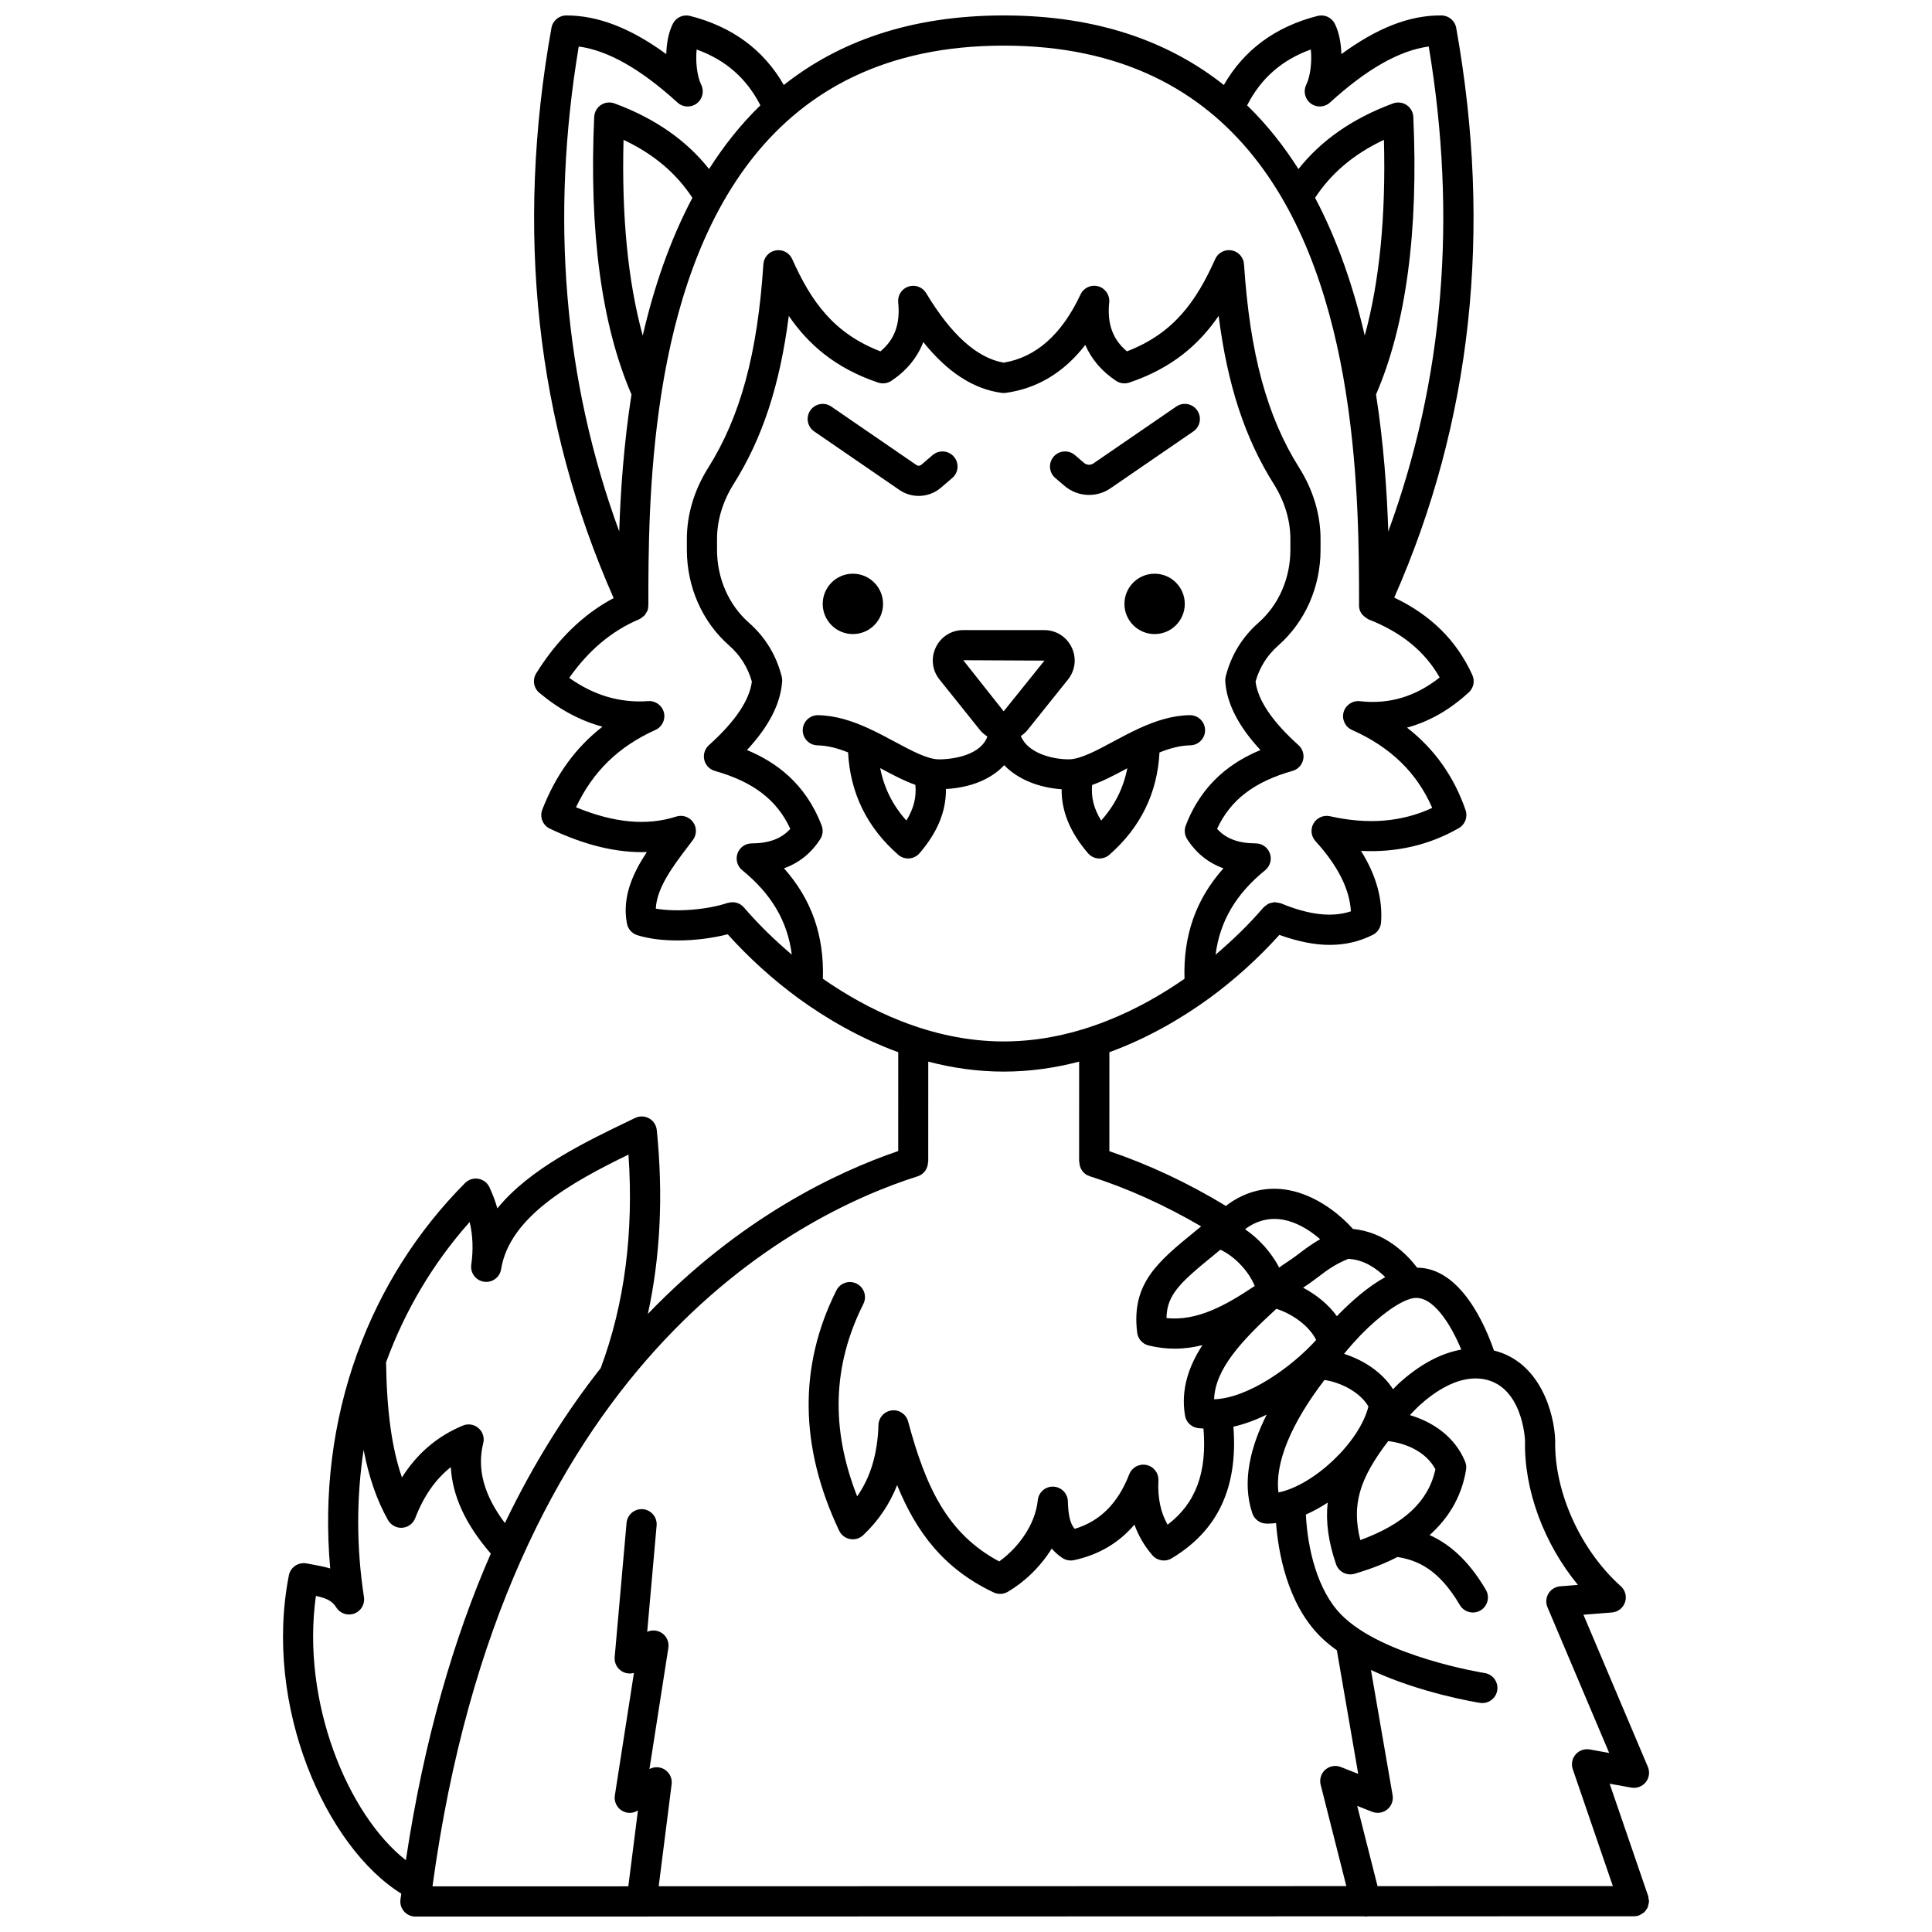 <?xml version="1.0" encoding="UTF-8"?>
<!-- Uploaded to: ICON Repo, www.iconrepo.com, Generator: ICON Repo Mixer Tools -->
<svg width="800px" height="800px" version="1.1" viewBox="144 144 512 512" xmlns="http://www.w3.org/2000/svg">
 <defs>
  <clipPath id="a">
   <path d="m219 148.09h363v503.81h-363z"/>
  </clipPath>
 </defs>
 <path d="m457.98 304.04c0 4.414-3.578 7.996-7.996 7.996-4.414 0-7.996-3.582-7.996-7.996 0-4.418 3.582-8 7.996-8 4.418 0 7.996 3.582 7.996 8"/>
 <path d="m378.02 304.04c0 4.414-3.578 7.996-7.996 7.996s-7.996-3.582-7.996-7.996c0-4.418 3.578-8 7.996-8s7.996 3.582 7.996 8"/>
 <path d="m382.35 273.84c1.543 1.059 3.332 1.582 5.109 1.582 2.106 0 4.203-0.73 5.887-2.172l3.016-2.582c1.676-1.434 1.871-3.961 0.434-5.637-1.438-1.676-3.961-1.867-5.637-0.434l-3.019 2.586c-0.352 0.305-0.871 0.332-1.258 0.066l-22.586-15.508c-1.82-1.254-4.305-0.789-5.559 1.031-1.25 1.82-0.789 4.309 1.031 5.559z"/>
 <path d="m426.09 272.75c1.863 1.598 4.191 2.41 6.527 2.41 1.977 0 3.957-0.578 5.668-1.754l21.965-15.078c1.824-1.25 2.281-3.738 1.031-5.559-1.246-1.82-3.734-2.289-5.559-1.031l-21.965 15.078c-0.758 0.512-1.77 0.461-2.465-0.133l-2.438-2.09c-1.672-1.43-4.199-1.242-5.637 0.434-1.434 1.676-1.242 4.199 0.434 5.637z"/>
 <g clip-path="url(#a)">
  <path d="m580.82 648.8c0.07-0.281 0.16-0.543 0.168-0.836 0-0.047 0.027-0.09 0.027-0.137 0-0.23-0.094-0.434-0.133-0.652-0.035-0.215-0.012-0.43-0.082-0.645l-10.227-29.828 5.738 1.035c1.453 0.25 2.914-0.297 3.832-1.438 0.914-1.148 1.133-2.703 0.559-4.059l-17.074-40.316 7.551-0.602c1.594-0.129 2.957-1.191 3.469-2.707 0.512-1.516 0.07-3.188-1.121-4.254-10.711-9.602-17.695-25.047-17.387-38.652-0.23-7.207-3.977-20.789-16.234-23.812-2.176-6.336-8.703-21.906-20.344-21.953-2.562-3.359-8.371-9.461-17.004-10.246-6.227-6.984-19.531-15.887-32.738-6.828-0.41 0.297-0.785 0.586-0.922 0.73-9.977-6.066-20.344-10.938-30.906-14.523l0.008-26.234c10.574-3.859 19.562-9.293 26.348-14.211 6.785-4.941 13.176-10.746 18.703-16.875 4.797 1.73 9.238 2.648 13.32 2.648 4.137 0 7.934-0.887 11.438-2.664 1.246-0.633 2.074-1.871 2.18-3.266 0.473-6.231-1.312-12.582-5.305-18.977 9.395 0.465 18.074-1.535 25.914-6.035 1.668-0.957 2.414-2.953 1.793-4.769-3.07-8.922-8.27-16.238-15.52-21.867 5.824-1.57 11.305-4.691 16.379-9.344 1.277-1.172 1.652-3.031 0.93-4.606-4.16-9.121-10.953-15.863-20.699-20.508 20.531-46.477 26.062-97.25 16.426-150.98-0.34-1.902-1.996-3.285-3.922-3.293-8.434-0.105-17.078 3.34-26.504 10.246-0.09-2.977-0.641-5.863-1.754-8.062-0.848-1.668-2.738-2.523-4.551-2.062-11.195 2.852-19.52 9.008-24.844 18.305-14.285-11.297-33.199-18.43-58.309-18.43s-44.023 7.133-58.309 18.43c-5.32-9.297-13.648-15.453-24.844-18.305-1.82-0.461-3.703 0.395-4.551 2.062-1.121 2.199-1.668 5.086-1.754 8.062-9.395-6.883-18.102-10.246-26.418-10.246h-0.09c-1.93 0.004-3.582 1.391-3.922 3.293-9.645 53.777-4.094 104.59 16.484 151.11-8.059 4.277-14.941 10.969-20.516 19.93-1.051 1.691-0.699 3.898 0.832 5.18 5.266 4.402 10.855 7.402 16.719 8.973-7.106 5.516-12.363 12.777-15.941 21.969-0.766 1.957 0.121 4.168 2.016 5.066 9.332 4.41 17.77 6.438 25.684 6.191-3.691 5.574-6.625 11.945-5.269 18.961 0.277 1.434 1.32 2.602 2.711 3.051 3.09 0.988 6.863 1.414 10.719 1.414 4.652 0 9.383-0.641 13.266-1.641 5.566 6.191 12.012 12.055 18.863 17.051 6.773 4.914 15.762 10.348 26.336 14.203l-0.008 26.191c-16.48 5.625-41.914 17.758-66.344 43.164 3.297-15.098 4.117-31.406 2.356-48.742-0.133-1.297-0.887-2.441-2.023-3.082-1.137-0.633-2.512-0.68-3.688-0.117l-0.801 0.383c-12.496 5.996-27.16 13.039-35.73 23.59-0.543-1.902-1.246-3.773-2.098-5.602-0.551-1.184-1.652-2.023-2.934-2.246-1.281-0.23-2.602 0.191-3.523 1.121-12.805 12.875-22.367 28.156-28.473 44.875-0.102 0.199-0.168 0.398-0.234 0.621-6.34 17.66-8.816 36.906-7.035 56.652-1.602-0.477-3.238-0.777-4.797-1.059l-1.473-0.277c-2.152-0.406-4.254 0.996-4.684 3.156-6.816 34.668 9.785 71.941 29.789 84.359-0.066 0.535-0.156 1.043-0.223 1.582-0.145 1.141 0.211 2.281 0.973 3.144 0.758 0.859 1.852 1.352 3 1.352l59.742-0.016c0.078 0.004 0.16 0.016 0.238 0.016 0.027 0 0.051-0.016 0.078-0.016l191.46-0.047c0.129 0.012 0.242 0.062 0.375 0.062 0.164 0 0.332-0.039 0.5-0.062l70.539-0.016h0.012c0.43 0 0.867-0.07 1.297-0.219 0.043-0.016 0.07-0.051 0.117-0.066 0.285-0.109 0.516-0.285 0.77-0.449 0.188-0.125 0.391-0.219 0.555-0.375 0.191-0.18 0.32-0.406 0.473-0.625 0.145-0.203 0.312-0.387 0.41-0.613 0.078-0.223 0.102-0.461 0.164-0.691zm-32.672-123.06c-0.309 13.117 5.039 27.379 14.016 38.277l-4.699 0.371c-1.281 0.105-2.434 0.816-3.102 1.91-0.668 1.098-0.766 2.449-0.266 3.633l16.355 38.621-5.164-0.93c-1.398-0.242-2.82 0.258-3.742 1.332s-1.207 2.559-0.746 3.902l10.621 30.973-62.359 0.016-5.387-21.266 3.973 1.566c1.344 0.523 2.871 0.293 3.992-0.621 1.121-0.91 1.664-2.359 1.414-3.781l-5.734-33.18c13.078 6.152 28.027 8.578 28.902 8.711 0.207 0.031 0.414 0.047 0.625 0.047 1.934 0 3.637-1.406 3.941-3.383 0.34-2.18-1.152-4.227-3.332-4.566-0.27-0.043-27.199-4.363-38.066-15.523-6.277-6.406-8.879-17.453-9.32-26.473 1.941-0.863 3.879-1.922 5.777-3.168-0.547 5.106 0.184 10.344 2.211 16.309 0.562 1.66 2.113 2.711 3.781 2.711 0.387 0 0.785-0.055 1.172-0.172 2.434-0.742 6.738-2.059 11.336-4.438 5.332 0.859 10.977 3.277 16.523 12.734 0.746 1.266 2.082 1.977 3.453 1.977 0.688 0 1.383-0.176 2.019-0.547 1.906-1.117 2.543-3.566 1.426-5.473-4.777-8.148-9.992-12.301-14.906-14.496 4.566-4.078 8.398-9.641 9.66-17.301 0.121-0.738 0.031-1.496-0.25-2.184-2.809-6.762-8.711-10.539-14.633-12.309 0.805-0.848 1.602-1.711 2.426-2.473 4.012-3.66 10.105-7.856 16.332-7.176 11.051 1.238 11.73 15.977 11.75 16.367zm-82.504-49.098 1.77-1.457c3.481 1.582 7.375 5.394 9.102 9.605-7.926 5.312-15.352 9.348-23.379 8.516 0.078-6.188 3.617-9.41 12.508-16.664zm0.102 38.18c0.312-8.098 7.293-15.508 16.5-23.977 4.238 1.344 8.734 4.531 10.551 8.262-6.586 7.281-18.129 15.438-27.051 15.715zm38.746 37.316c-2.312-9.32-0.297-16.16 7.398-26.234 4.641 0.559 9.996 2.754 12.512 7.481-1.848 8.453-8.238 14.488-19.91 18.754zm-21.688-12.621c-0.977-7.75 3.258-18.145 12.199-29.816 4.438 0.684 9.469 3.266 11.641 7.043-2.379 9.531-14.52 20.879-23.84 22.773zm48.457-37.859c-5.481 0.965-11.129 4-16.613 9.008-0.504 0.465-0.98 1.008-1.477 1.5-2.902-4.578-7.894-7.762-12.984-9.379 0.078-0.098 0.172-0.195 0.25-0.293 0.008-0.008 0.008-0.02 0.016-0.031 1.332-1.633 2.769-3.223 4.129-4.656 5.309-5.422 10.477-9.07 13.797-9.754 5.246-1.047 10.121 6.945 12.883 13.605zm-20.152-19.207c-4.559 2.496-8.969 6.418-12.285 9.805-0.172 0.18-0.348 0.379-0.52 0.566-2.281-3.176-5.519-5.738-8.973-7.574l0.289-0.195c1.449-0.938 2.668-1.855 3.871-2.762 2.273-1.723 4.262-3.227 7.832-4.684 4.231 0.223 7.562 2.633 9.785 4.844zm-17.258-10.055c-2.027 1.168-3.652 2.352-5.188 3.516-1.051 0.797-2.113 1.605-3.422 2.449-0.504 0.332-1.008 0.668-1.523 1.027-0.246 0.168-0.465 0.375-0.707 0.551-2.082-4.008-5.348-7.652-9.039-10.156 0.125-0.102 0.387-0.309 0.469-0.387 7.594-5.215 15.121-0.715 19.41 3zm-142.09-98.281c4.031-1.453 7.25-4.043 9.621-7.75 0.684-1.066 0.82-2.394 0.367-3.582-4.352-11.406-12.426-16.957-19.797-20.012 5.856-6.312 8.918-12.309 9.328-18.203 0.027-0.418-0.008-0.844-0.113-1.254-1.422-5.648-4.352-10.457-8.695-14.285-5.375-4.738-8.453-11.789-8.453-19.332v-2.863c0-4.953 1.527-9.996 4.414-14.582 7.598-12.074 12.25-26.141 14.602-44.543 5.019 7.344 12.129 13.797 23.684 17.684 1.168 0.398 2.461 0.223 3.492-0.461 4.043-2.691 6.887-6.16 8.469-10.281 6.449 8.031 13.309 12.465 20.781 13.469 0.355 0.043 0.723 0.043 1.082-0.004 8.375-1.164 15.43-5.426 21.07-12.711 1.629 3.789 4.367 7 8.16 9.527 1.031 0.684 2.32 0.855 3.492 0.461 11.555-3.887 18.664-10.34 23.684-17.684 2.352 18.406 7.004 32.469 14.602 44.543 2.887 4.582 4.414 9.629 4.414 14.582v2.863c0 7.551-3.082 14.594-8.453 19.332-4.348 3.832-7.273 8.641-8.695 14.285-0.105 0.41-0.141 0.836-0.113 1.254 0.414 5.898 3.481 11.891 9.328 18.203-7.371 3.055-15.445 8.605-19.797 20.012-0.453 1.184-0.316 2.512 0.367 3.582 2.371 3.707 5.59 6.297 9.621 7.75-7.316 8.191-10.68 17.855-10.316 29.262-11.262 7.856-28.234 16.617-47.918 16.617-19.688 0-36.656-8.766-47.918-16.617 0.371-11.402-2.988-21.066-10.309-29.262zm139.62-217c0.332 3.106-0.098 7.098-1.203 9.32-0.859 1.723-0.371 3.816 1.168 4.973 1.527 1.164 3.676 1.066 5.102-0.23 9.773-8.898 18.371-13.781 26.184-14.855 7.582 45.375 3.961 88.496-10.719 128.52-0.355-10.676-1.215-23.203-3.25-36.293 7.93-18.387 11.27-43.105 9.879-73.57-0.059-1.277-0.719-2.441-1.785-3.152-1.062-0.703-2.402-0.859-3.594-0.418-10.703 3.945-19.082 9.805-25.059 17.391-3.883-6.106-8.367-11.809-13.605-16.879 3.637-7.137 9.184-12.031 16.883-14.809zm1.129 39.305c4.25-6.473 10.203-11.578 18.246-15.359 0.531 20.258-1.176 37.621-5.086 51.871-2.898-12.527-7.106-25.051-13.16-36.512zm-195.14-40.094c7.809 1.07 16.41 5.961 26.184 14.855 1.418 1.297 3.57 1.391 5.102 0.23 1.535-1.16 2.027-3.25 1.168-4.973-1.109-2.223-1.535-6.215-1.203-9.32 7.695 2.773 13.242 7.664 16.891 14.797-5.238 5.07-9.723 10.77-13.605 16.879-5.977-7.586-14.355-13.438-25.059-17.391-1.195-0.441-2.531-0.285-3.594 0.418s-1.723 1.875-1.785 3.152c-1.387 30.465 1.953 55.188 9.879 73.57-2.035 13.094-2.898 25.617-3.25 36.293-14.688-40.02-18.305-83.141-10.727-128.51zm16.961 76.613c-3.91-14.25-5.617-31.613-5.086-51.871 8.035 3.773 13.996 8.879 18.246 15.359-6.059 11.453-10.262 23.977-13.16 36.512zm26.812 151.54c-0.008-0.008-0.016-0.012-0.023-0.02-0.984-1.137-2.547-1.629-4.062-1.207-0.055 0.016-0.117 0.004-0.172 0.023-0.023 0.008-0.047 0-0.07 0.008-4.934 1.688-13.117 2.535-19.016 1.516 0.246-5.555 4.59-11.285 8.484-16.414l1.348-1.785c1.039-1.395 1.062-3.301 0.047-4.719-1.012-1.414-2.832-2.012-4.481-1.48-7.738 2.496-16.453 1.695-26.551-2.465 4.516-9.527 11.285-16.094 21.062-20.5 1.762-0.797 2.707-2.742 2.234-4.617-0.473-1.879-2.231-3.16-4.156-3.016-7.477 0.527-14.363-1.5-20.934-6.16 5.184-7.359 11.281-12.465 18.555-15.543 0.348-0.148 0.629-0.395 0.914-0.629 0.105-0.09 0.238-0.133 0.336-0.227 0.289-0.289 0.488-0.645 0.68-1.008 0.051-0.102 0.137-0.176 0.176-0.277 0.016-0.035 0.047-0.059 0.062-0.098 0.168-0.438 0.219-0.898 0.23-1.355 0-0.027 0.016-0.051 0.016-0.082v-0.016c0-0.066 0.004-0.129 0-0.195 0-13.398 0.039-34.016 3.41-55.652 0.047-0.273 0.133-0.531 0.125-0.812 7.004-43.902 27.941-91.66 90.637-91.66s83.637 47.758 90.637 91.66c-0.008 0.281 0.074 0.539 0.125 0.812 3.375 21.648 3.41 42.273 3.41 55.672-0.027 0.566 0.051 1.141 0.27 1.68 0.297 0.738 0.855 1.305 1.504 1.742 0.23 0.16 0.441 0.352 0.703 0.461 0.016 0.008 0.023 0.02 0.039 0.027 8.73 3.426 14.922 8.48 18.844 15.398-6.465 5.102-13.402 7.156-21.152 6.281-1.926-0.219-3.785 1.016-4.309 2.922-0.52 1.902 0.43 3.902 2.231 4.703 10.219 4.547 17.207 11.324 21.262 20.652-8.09 3.75-16.996 4.477-27.117 2.207-1.695-0.375-3.449 0.387-4.332 1.895-0.875 1.508-0.672 3.41 0.5 4.699 5.914 6.496 9.066 12.742 9.391 18.609-5.012 1.672-11.121 0.965-18.586-2.137-0.066-0.027-0.145-0.016-0.211-0.039-0.195-0.066-0.395-0.078-0.602-0.117-0.312-0.055-0.621-0.125-0.93-0.109-0.184 0.008-0.355 0.07-0.535 0.109-0.32 0.062-0.637 0.121-0.93 0.258-0.172 0.078-0.312 0.207-0.473 0.312-0.277 0.18-0.543 0.355-0.773 0.602-0.035 0.039-0.09 0.051-0.121 0.098-3.773 4.394-8.098 8.613-12.691 12.5 1.109-8.801 5.363-16.055 13.141-22.379 1.312-1.066 1.812-2.84 1.246-4.434-0.562-1.594-2.066-2.664-3.754-2.668-4.594-0.016-7.902-1.25-10.242-3.859 3.559-7.68 9.82-12.461 20-15.352 1.398-0.398 2.477-1.523 2.805-2.941 0.328-1.414-0.141-2.902-1.223-3.875-6.949-6.246-10.777-11.91-11.387-16.848 1.082-3.824 3.07-6.969 6.062-9.605 7.094-6.258 11.16-15.488 11.16-25.332v-2.863c0-6.465-1.953-12.984-5.641-18.84-8.57-13.613-13.078-30.258-14.637-53.961-0.121-1.836-1.477-3.352-3.285-3.676-1.812-0.336-3.606 0.625-4.356 2.305-5 11.184-10.961 19.672-23.387 24.453-3.781-3.16-5.281-7.324-4.699-12.969 0.199-1.938-1.027-3.746-2.91-4.266-1.891-0.527-3.863 0.391-4.691 2.16-4.957 10.594-11.809 16.664-20.359 18.07-7.023-1.199-13.934-7.398-20.551-18.43-0.965-1.605-2.918-2.328-4.695-1.738-1.781 0.59-2.906 2.34-2.715 4.207 0.582 5.641-0.914 9.809-4.699 12.969-12.426-4.781-18.391-13.266-23.387-24.453-0.75-1.676-2.551-2.629-4.356-2.305-1.812 0.324-3.168 1.84-3.285 3.676-1.559 23.703-6.074 40.344-14.637 53.961-3.691 5.863-5.641 12.379-5.641 18.84v2.863c0 9.84 4.066 19.078 11.164 25.332 2.992 2.641 4.977 5.785 6.059 9.605-0.613 4.941-4.438 10.605-11.387 16.848-1.082 0.973-1.551 2.461-1.223 3.875 0.328 1.418 1.402 2.547 2.805 2.941 10.184 2.894 16.441 7.668 20 15.352-2.344 2.606-5.648 3.844-10.242 3.859-1.688 0.004-3.195 1.074-3.754 2.668-0.559 1.59-0.062 3.367 1.246 4.434 7.777 6.324 12.035 13.574 13.141 22.379-4.598-3.898-8.922-8.117-12.691-12.512zm-72.676 83.363c0.848 3.606 0.984 7.348 0.426 11.316-0.309 2.172 1.195 4.188 3.367 4.512 2.18 0.332 4.199-1.16 4.543-3.328 2.227-13.953 18.801-23.082 33.75-30.363 1.422 20.668-1.047 39.68-7.363 56.586-9.039 11.48-17.684 25.027-25.383 41.059-5.547-7.348-7.461-14.32-5.742-21.164 0.367-1.469-0.121-3.012-1.262-4-1.145-0.992-2.75-1.25-4.141-0.668-6.727 2.781-12.129 7.394-16.141 13.75-2.695-7.769-4.019-17.578-4.211-30.504 4.977-13.625 12.398-26.23 22.156-37.195zm-40.75 99.094c2.731 0.598 4.293 1.266 5.391 3.035 1 1.613 2.996 2.305 4.781 1.645 1.781-0.66 2.856-2.481 2.566-4.359-2.039-13.301-2.008-26.422-0.09-39.02 1.395 7.289 3.512 13.363 6.465 18.609 0.758 1.352 2.297 2.148 3.769 2.027 1.543-0.113 2.887-1.105 3.441-2.551 2.254-5.84 5.367-10.316 9.434-13.52 0.391 7.613 3.961 15.285 10.594 22.918-9.766 22.34-17.672 49.168-22.508 81.258-15.328-12.004-27.785-41.871-23.844-70.043zm159.49-111.21c1.699-0.539 2.731-2.113 2.731-3.809h0.055l0.008-26.574c6.262 1.641 12.961 2.644 19.992 2.644 7.039 0 13.73-1.004 19.992-2.644l-0.008 26.566h0.062c0.008 1.691 1.039 3.258 2.734 3.797 10.074 3.195 19.977 7.711 29.543 13.293l-1.746 1.434c-9.758 7.973-16.809 13.73-15.207 26.734 0.203 1.645 1.398 2.996 3.008 3.391 2.379 0.586 4.684 0.855 6.934 0.855 2.519 0 4.957-0.34 7.348-0.941-3.629 5.586-5.777 11.777-4.609 18.688 0.277 1.637 1.531 2.926 3.156 3.254 0.562 0.113 1.16 0.105 1.734 0.168 0.957 11.66-2.012 19.762-9.508 25.48-1.855-3.258-2.66-7.129-2.438-11.73 0.094-1.957-1.246-3.695-3.164-4.098-1.922-0.414-3.848 0.637-4.559 2.461-3.004 7.711-7.75 12.461-14.473 14.465-1.199-1.422-1.684-3.539-1.797-7.305-0.062-2.102-1.746-3.801-3.856-3.879-2.086-0.094-3.91 1.496-4.117 3.59-0.691 6.789-5.492 12.852-10.219 16.227-13.73-7.309-19.48-19.691-24.141-37.082-0.512-1.914-2.363-3.203-4.328-2.934-1.973 0.23-3.477 1.871-3.535 3.856-0.223 7.59-2.078 13.828-5.644 18.91-7.062-17.98-6.508-34.719 1.648-50.996 0.992-1.977 0.191-4.379-1.785-5.367-1.984-0.996-4.379-0.188-5.367 1.785-10.043 20.043-9.797 41.469 0.734 63.68 0.547 1.156 1.617 1.98 2.871 2.215 1.258 0.242 2.551-0.137 3.484-1.012 3.984-3.742 6.992-8.18 9.008-13.277 5.094 12.555 12.469 22.242 25.582 28.441 0.543 0.258 1.129 0.383 1.707 0.383 0.691 0 1.379-0.18 2-0.535 4.188-2.414 8.559-6.441 11.68-11.473 0.766 0.891 1.688 1.719 2.801 2.473 0.902 0.609 2.012 0.82 3.074 0.598 6.539-1.398 11.902-4.555 16.047-9.418 1.078 2.996 2.672 5.711 4.769 8.129 1.273 1.465 3.406 1.809 5.07 0.812 12.301-7.348 17.625-18.828 16.387-34.895 2.938-0.664 5.91-1.766 8.812-3.195-4.281 8.535-6.637 17.793-3.793 26.16 0.531 1.57 1.98 2.648 3.633 2.711 0.207 0.008 0.414 0.008 0.625 0.008 0.66 0 1.336-0.07 2.016-0.145 0.609 7.695 2.922 21.07 11.484 29.809 1.367 1.406 2.949 2.695 4.637 3.91l5.66 32.746-4.613-1.82c-1.391-0.543-2.981-0.273-4.106 0.719-1.129 0.992-1.602 2.527-1.234 3.984l6.805 26.863-182.23 0.043 3.426-27.047c0.188-1.504-0.488-2.988-1.746-3.828-1.242-0.828-2.832-0.891-4.133-0.184l5.012-32.117c0.234-1.5-0.402-3.008-1.645-3.883-1.168-0.824-2.676-0.957-3.965-0.371l2.496-28.164c0.195-2.199-1.43-4.141-3.629-4.336-2.219-0.172-4.141 1.43-4.336 3.629l-3.148 35.562c-0.129 1.469 0.555 2.887 1.789 3.695 0.984 0.648 2.199 0.82 3.316 0.5l-5.059 32.473c-0.238 1.52 0.414 3.039 1.68 3.91 1.266 0.875 2.914 0.945 4.25 0.18l0.188-0.109-2.547 20.105-51.898 0.008c18.887-138.85 96.039-177.83 128.6-188.18z"/>
 </g>
 <path d="m382.02 370.51c0.73 0.645 1.668 0.992 2.637 0.992 0.094 0 0.188-0.004 0.281-0.008 1.062-0.074 2.055-0.57 2.75-1.379 4.777-5.551 7.07-11.16 6.992-17.02 6.633-0.367 12.051-2.656 15.441-6.312 3.676 3.836 9.363 5.988 15.223 6.375-0.059 5.836 2.234 11.43 6.992 16.961 0.695 0.809 1.684 1.309 2.75 1.379 0.094 0.004 0.188 0.008 0.281 0.008 0.969 0 1.902-0.348 2.637-0.992 8.289-7.266 12.711-16.387 13.27-27.102 2.727-1.094 5.457-1.852 8.145-1.891 2.207-0.031 3.969-1.852 3.938-4.059-0.031-2.188-1.82-3.938-4-3.938h-0.062c-4.719 0.07-9.195 1.574-13.379 3.492-0.105 0.039-0.191 0.094-0.293 0.141-2.32 1.074-4.551 2.262-6.672 3.406-4.465 2.398-8.684 4.668-11.719 4.668-4.531 0-10.898-1.715-12.699-6.172 0.648-0.445 1.254-0.949 1.762-1.578l10.73-13.398c1.957-2.438 2.332-5.711 0.977-8.527-1.355-2.824-4.137-4.574-7.266-4.574h-21.469c-3.125 0-5.914 1.75-7.266 4.574-1.352 2.82-0.98 6.086 0.977 8.527l10.734 13.398c0.551 0.691 1.227 1.23 1.953 1.695-1.633 4.719-8.52 6.059-12.812 6.059-3.035 0-7.254-2.262-11.723-4.668-2.188-1.176-4.484-2.402-6.879-3.504-0.012-0.004-0.02-0.012-0.031-0.016-4.199-1.926-8.688-3.441-13.426-3.516h-0.062c-2.18 0-3.961 1.75-4 3.938-0.031 2.207 1.73 4.027 3.938 4.059 2.668 0.039 5.375 0.785 8.082 1.867 0.551 10.715 4.973 19.844 13.27 27.113zm60.711-22.906c0.004-0.004 0.012-0.008 0.016-0.008-1.016 5.199-3.289 9.797-6.926 13.855-1.973-3.164-2.699-6.219-2.391-9.43 3.035-1.066 6.117-2.707 9.301-4.418zm-43.461-28.641 21.516 0.105-10.785 13.418c-0.031 0-0.035-0.004-0.051-0.023zm-12.688 33.031c0.316 3.219-0.406 6.281-2.387 9.453-3.644-4.066-5.922-8.676-6.934-13.891 0.027 0.016 0.055 0.031 0.082 0.043 3.164 1.699 6.227 3.324 9.238 4.394z"/>
</svg>